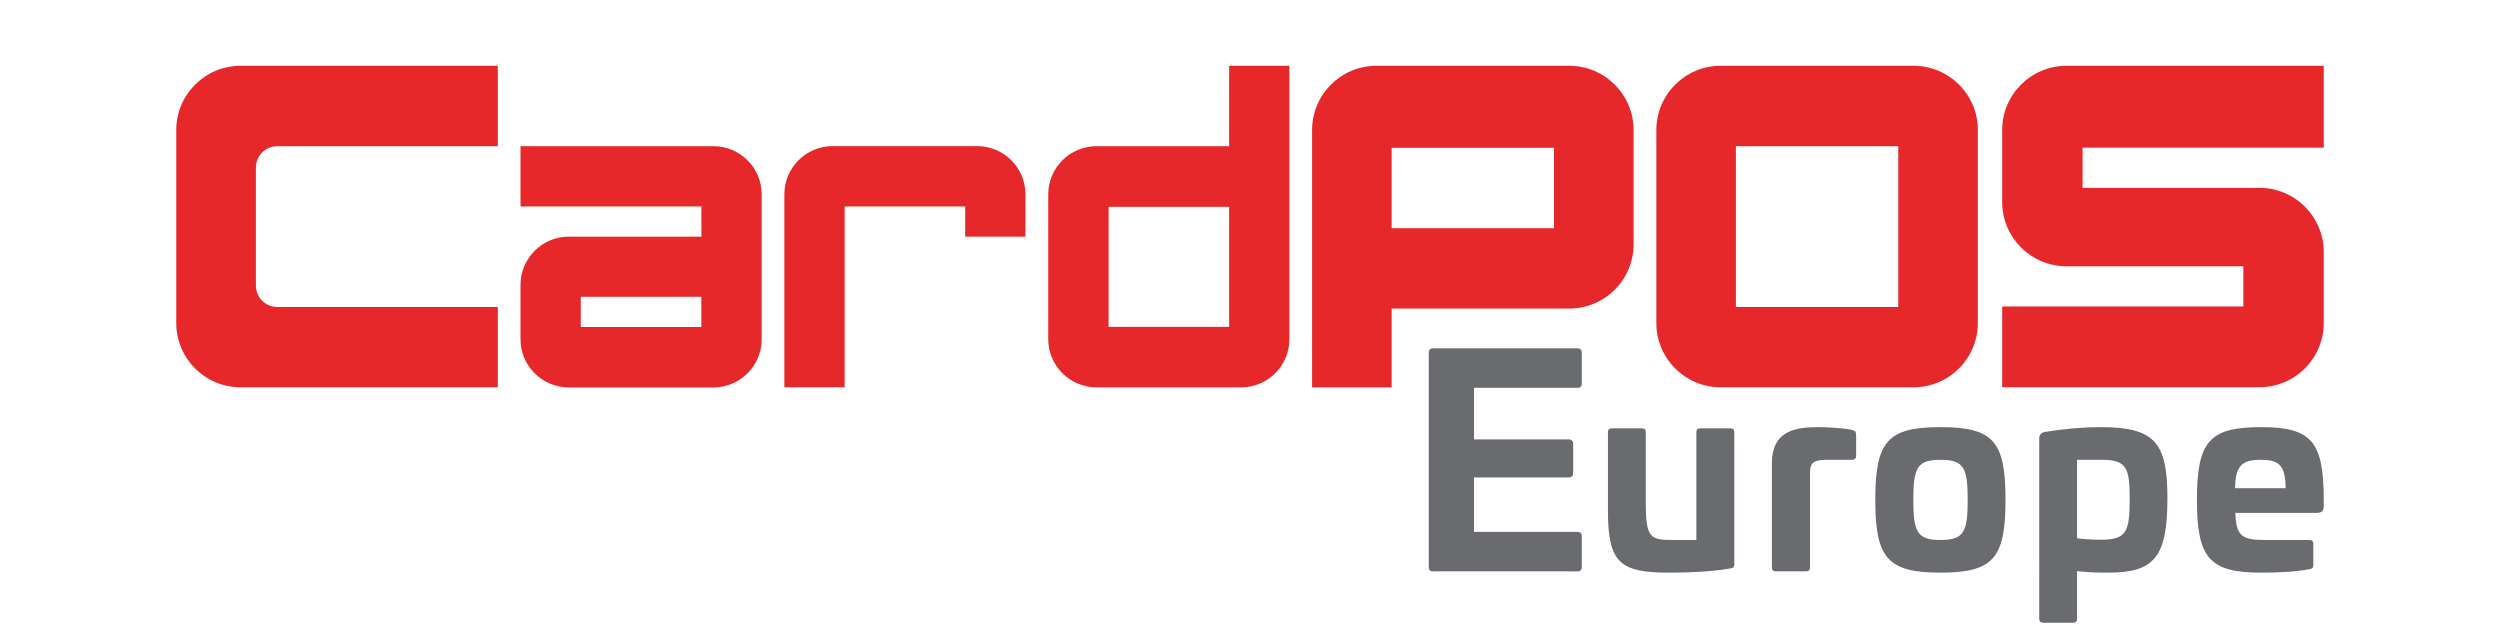 <?xml version="1.0" encoding="utf-8"?>
<!-- Generator: Adobe Illustrator 27.8.0, SVG Export Plug-In . SVG Version: 6.00 Build 0)  -->
<svg version="1.1" id="Layer_1" xmlns="http://www.w3.org/2000/svg" xmlns:xlink="http://www.w3.org/1999/xlink" x="0px" y="0px"
	 width="198.25px" height="51px" viewBox="0 0 297.64 85.04" style="enable-background:new 0 0 297.64 85.04;" xml:space="preserve">
<style type="text/css">
	.st0{fill:#E7282B;}
	.st1{fill:#696B6E;}
</style>
<g>
	<path class="st0" d="M49.36,8.7H15.34c-4.7,0-8.5,3.81-8.5,8.5v25.51c0,4.7,3.81,8.5,8.5,8.5h34.02V40.59H38.84v0H20.2
		c-1.57,0-2.83-1.27-2.83-2.83v-2.48V22.16c0-1.57,1.27-2.83,2.83-2.83h29.16V8.7z"/>
	<path class="st0" d="M167.55,46.11V40.8h23.49c4.7,0,8.5-3.81,8.5-8.5V17.2c0-4.7-3.81-8.5-8.5-8.5h-25.51c-4.7,0-8.5,3.81-8.5,8.5
		v34.02h10.52V46.11z M167.55,24.85v-5.31h21.47v5.31v5.32h-21.47V24.85z"/>
	<path class="st0" d="M236.56,8.7h-25.51c-4.7,0-8.5,3.81-8.5,8.5v25.51c0,4.7,3.81,8.5,8.5,8.5h25.51c4.7,0,8.5-3.81,8.5-8.5V17.2
		C245.07,12.5,241.26,8.7,236.56,8.7z M234.54,24.64v5.32v5.32v5.31h-21.47v-5.31v-5.32v-5.32v-5.31h21.47V24.64z"/>
	<path class="st0" d="M258.91,24.85v-5.32h31.89V8.7h-34.02c-4.7,0-8.5,3.81-8.5,8.5v9.51c0,4.7,3.81,8.5,8.5,8.5h23.39v5.31h-31.89
		v10.68h34.02c4.7,0,8.5-3.81,8.5-8.5v-9.36c0-4.7-3.81-8.5-8.5-8.5H258.91z"/>
	<path class="st0" d="M77.87,19.33H52.36v7.97l23.92,0v3.99H58.74c-3.52,0-6.38,2.86-6.38,6.38v7.18c0,3.52,2.86,6.38,6.38,6.38
		h19.13c3.52,0,6.38-2.86,6.38-6.38V25.7C84.25,22.18,81.39,19.33,77.87,19.33z M76.28,43.24H60.33v-3.99h15.94V43.24z"/>
	<path class="st0" d="M95.22,27.3h15.94v3.99h7.97V25.7c0-3.52-2.86-6.38-6.38-6.38H93.63c-3.52,0-6.38,2.86-6.38,6.38v25.51h7.97
		V27.3z"/>
	<path class="st0" d="M146.06,8.7v5.97v0.03v4.63h-17.54c-3.52,0-6.38,2.86-6.38,6.38v19.13c0,3.52,2.86,6.38,6.38,6.38h19.13
		c3.52,0,6.38-2.86,6.38-6.38v-6.17V25.7V8.7H146.06z M146.06,39.26v3.96h-15.94v-3.99h0v-3.94v-0.02v-3.94v-0.02v-3.96h15.94v11.32
		c0,0,0,0,0,0L146.06,39.26L146.06,39.26z"/>
	<g>
		<g>
			<path class="st1" d="M173.03,75.56c-0.38,0-0.57-0.19-0.57-0.57V46.67c0-0.42,0.19-0.61,0.57-0.61h19.09
				c0.38,0,0.57,0.19,0.57,0.57v4.08c0,0.38-0.19,0.57-0.57,0.57h-13.68v6.82h12.5c0.38,0,0.61,0.19,0.61,0.57v3.89
				c0,0.38-0.23,0.57-0.61,0.57h-12.5v7.2h13.68c0.38,0,0.57,0.19,0.57,0.57v4.08c0,0.38-0.19,0.57-0.57,0.57H173.03z"/>
		</g>
		<g>
			<path class="st1" d="M212.39,56.65c0.34,0,0.47,0.17,0.47,0.51v17.42c0,0.44-0.13,0.51-0.47,0.57c-2.3,0.44-5.57,0.57-8.1,0.57
				c-6.48,0-8.14-1.22-8.14-8.14V57.15c0-0.34,0.2-0.51,0.54-0.51h3.99c0.34,0,0.47,0.17,0.47,0.51v9.15c0,4.86,0.54,5.1,3.65,5.1
				h3.04V57.15c0-0.34,0.17-0.51,0.51-0.51H212.39z"/>
			<path class="st1" d="M228.43,56.85c0.37,0.1,0.54,0.24,0.54,0.67v2.77c0,0.34-0.2,0.51-0.57,0.51h-3.17
				c-1.76,0-2.36,0.27-2.36,1.72v12.49c0,0.37-0.17,0.54-0.51,0.54h-4.02c-0.34,0-0.51-0.17-0.51-0.54V61.24
				c0-4.25,3.04-4.76,6.11-4.76C224.92,56.48,227.25,56.58,228.43,56.85z"/>
			<path class="st1" d="M248.72,66.1c0,7.7-1.59,9.62-8.61,9.62c-6.99,0-8.61-1.93-8.61-9.62c0-7.73,1.62-9.62,8.61-9.62
				C247.14,56.48,248.72,58.37,248.72,66.1z M236.53,66.1c0,4.25,0.51,5.3,3.58,5.3c3.11,0,3.61-1.05,3.61-5.3
				c0-4.26-0.51-5.3-3.61-5.3C237.04,60.8,236.53,61.85,236.53,66.1z"/>
			<path class="st1" d="M270.13,65.83c0,7.77-1.66,9.89-7.8,9.89c-1.42,0-2.7-0.03-4.15-0.2v6.31c0,0.34-0.17,0.51-0.51,0.51h-3.98
				c-0.34,0-0.51-0.17-0.51-0.51V57.96c0-0.47,0.27-0.74,0.71-0.84c2.77-0.44,5.1-0.64,7.43-0.64
				C268.44,56.48,270.13,58.5,270.13,65.83z M258.18,60.8v10.37c0.98,0.14,2.16,0.2,3.04,0.2c3.41,0,3.92-0.91,3.92-5.27
				c0-3.99-0.27-5.3-3.58-5.3H258.18z"/>
			<path class="st1" d="M290.8,65.86v1.05c0,0.67-0.2,0.91-1.08,0.91h-10.6c0.07,3.04,0.88,3.58,3.81,3.58h5.98
				c0.34,0,0.51,0.17,0.51,0.51v2.8c0,0.37-0.17,0.51-0.47,0.54c-1.79,0.37-4.22,0.47-6.45,0.47c-6.82,0-8.47-1.93-8.47-9.62
				c0-7.73,1.65-9.62,8.47-9.62C289.14,56.48,290.76,58.34,290.8,65.86z M279.08,64.55h6.68c-0.03-2.97-0.81-3.75-3.27-3.75
				C279.96,60.8,279.12,61.58,279.08,64.55z"/>
		</g>
	</g>
</g>
</svg>
